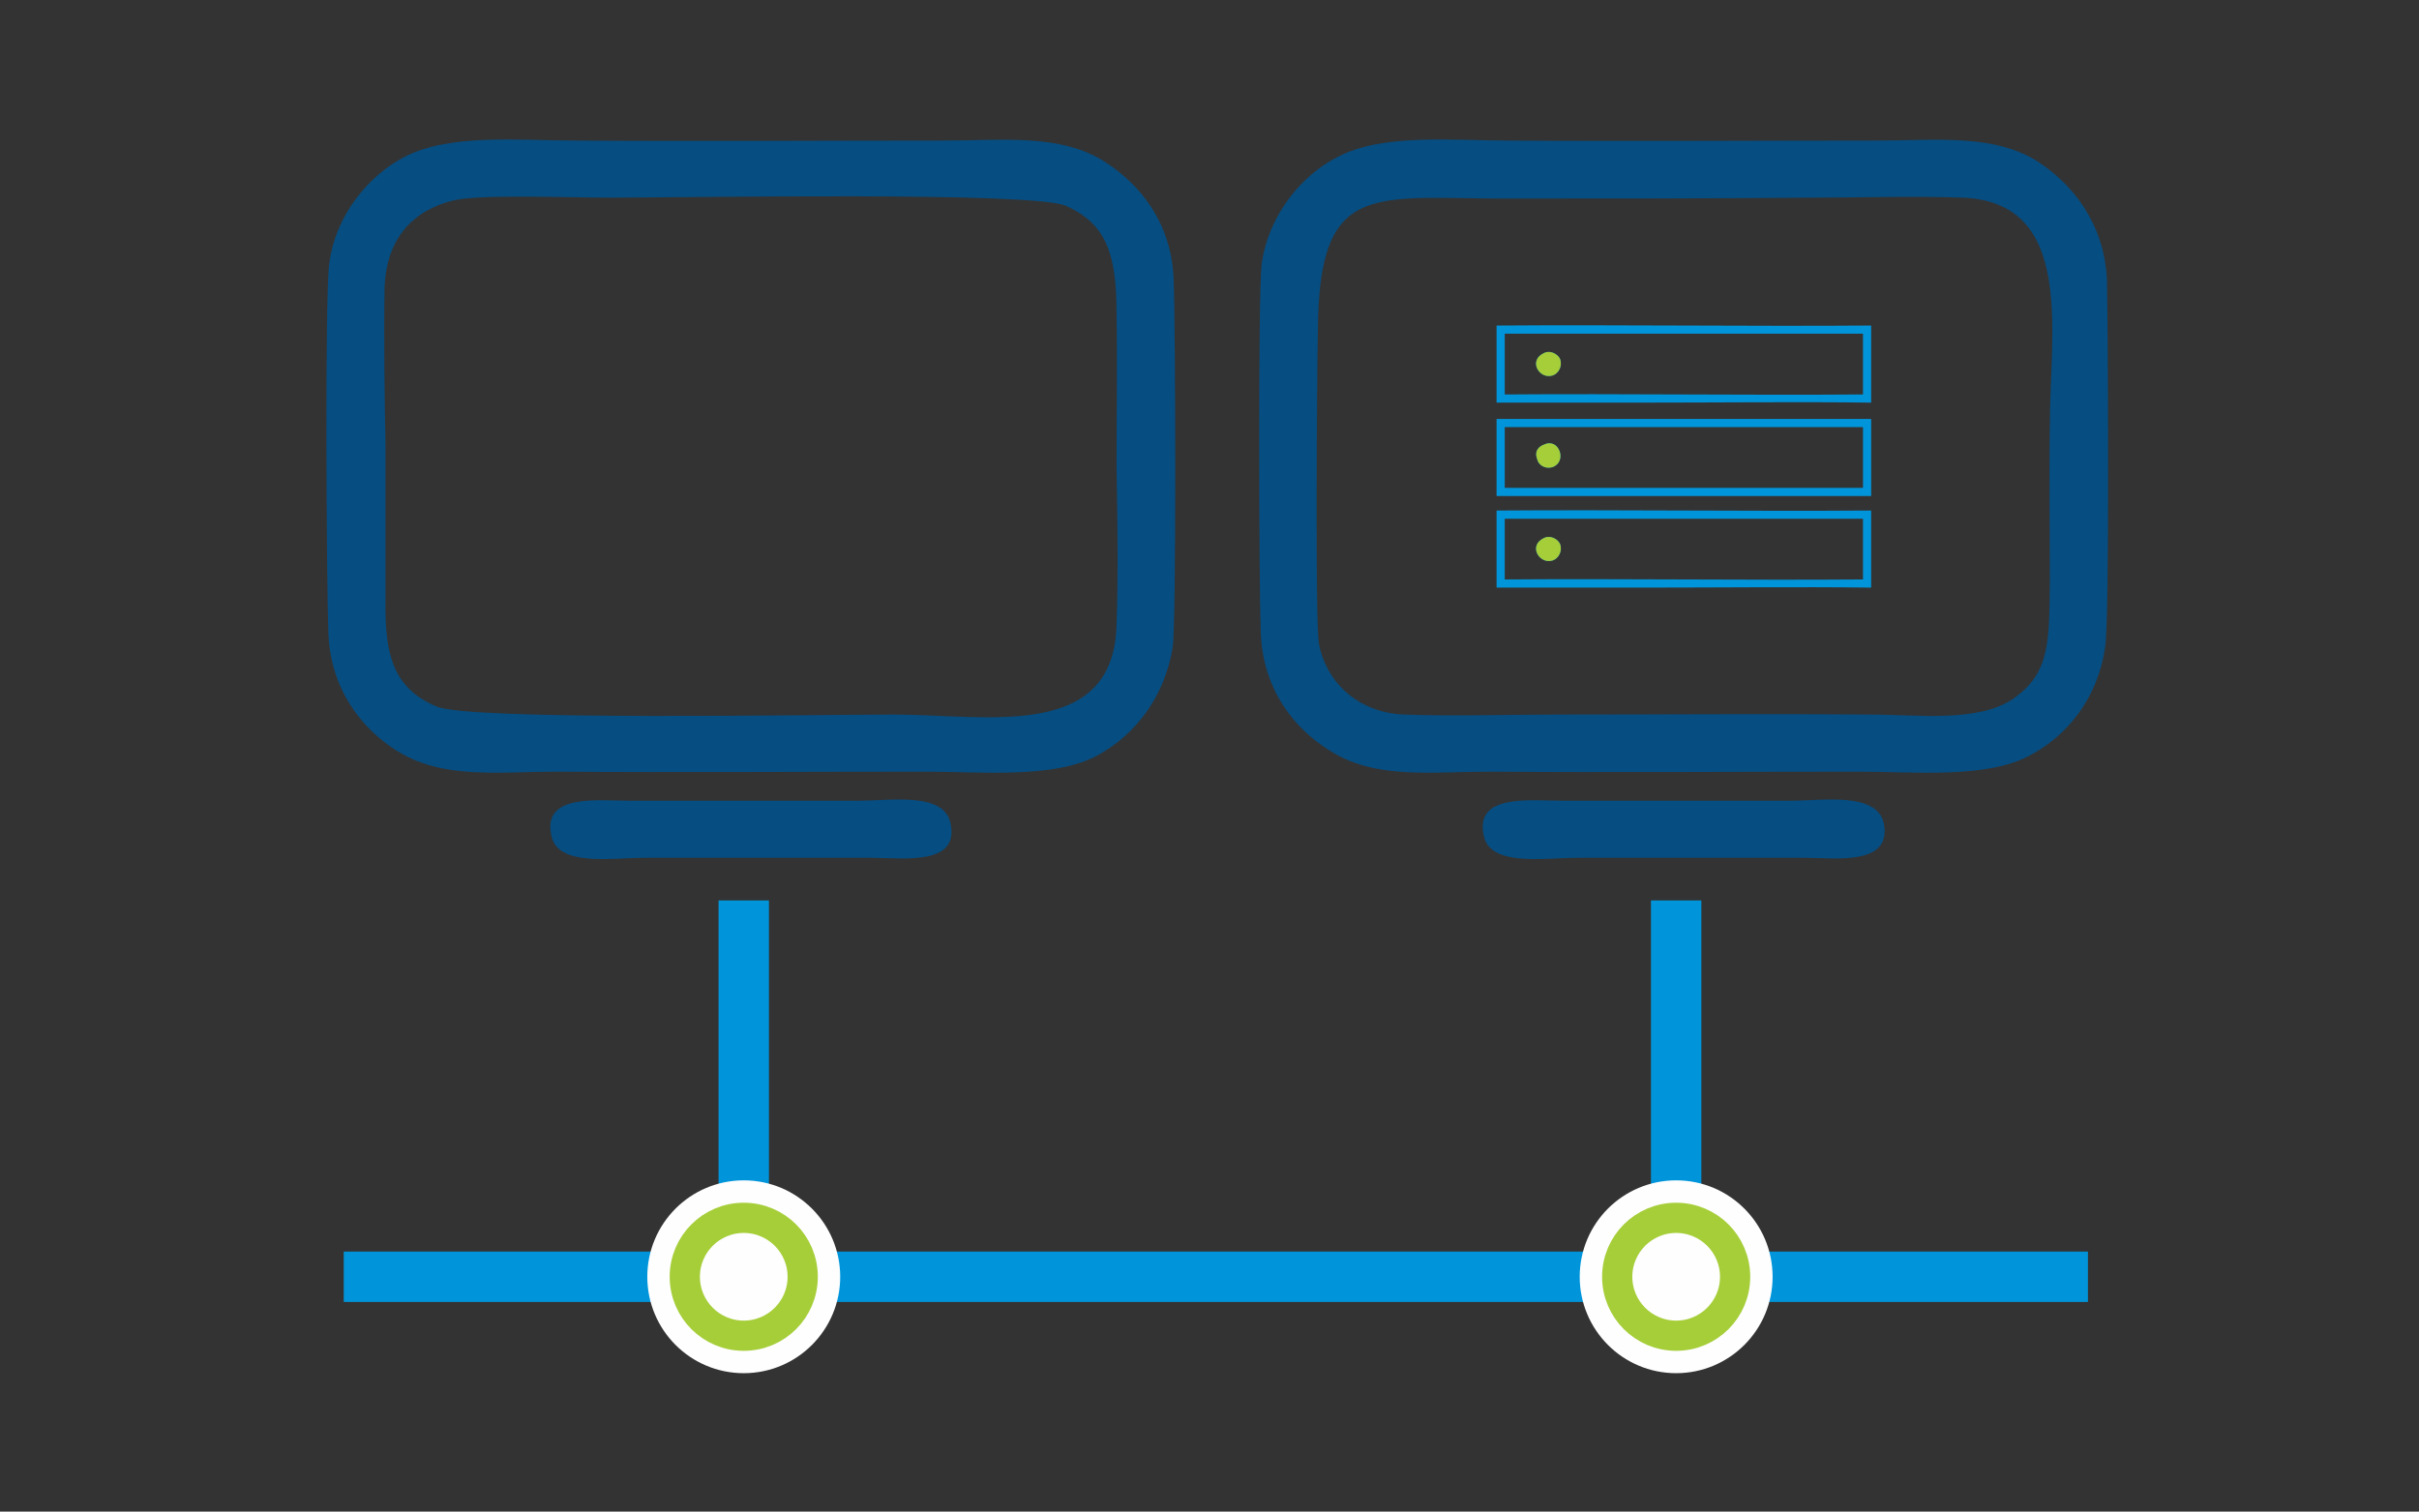 <?xml version="1.0" encoding="UTF-8"?>
<!DOCTYPE svg PUBLIC "-//W3C//DTD SVG 1.1//EN" "http://www.w3.org/Graphics/SVG/1.1/DTD/svg11.dtd">
<!-- Creator: CorelDRAW X8 -->
<svg xmlns="http://www.w3.org/2000/svg" xml:space="preserve" width="2.667in" height="1.667in" version="1.1" style="shape-rendering:geometricPrecision; text-rendering:geometricPrecision; image-rendering:optimizeQuality; fill-rule:evenodd; clip-rule:evenodd"
viewBox="0 0 2667 1667"
 xmlns:xlink="http://www.w3.org/1999/xlink">
 <rect x="0" y="0" width="2667" height="1667" fill="#333333" stroke="none"/>
 <defs>
  <style type="text/css">
   <![CDATA[
    .str3 {stroke:#A6CE39;stroke-width:33.331}
    .str2 {stroke:#A6CE39;stroke-width:33.331}
    .str1 {stroke:#FEFEFE;stroke-width:26.665}
    .str0 {stroke:#0095DA;stroke-width:55.555}
    .fil2 {fill:none}
    .fil4 {fill:#FEFEFE}
    .fil0 {fill:#0095DA}
    .fil3 {fill:#064D81}
    .fil1 {fill:#A6CE39}
   ]]>
  </style>
 </defs>
 <g id="Layer_x0020_1">
  <g id="_1767535092160">
   <path class="fil0" d="M1659 572l395 0 0 67c-131,1 -264,-1 -395,0l0 -52 0 -15zm-9 76l159 0c82,0 173,-1 254,0l0 -85c-137,1 -276,-1 -413,0l0 78 0 7z"/>
   <path class="fil0" d="M1703 593c-19,8 -6,30 9,25 6,-2 11,-10 8,-18 -2,-5 -10,-10 -17,-7z"/>
   <path class="fil0" d="M1659 471l395 0 0 67 -395 0 0 -56 0 -11zm-9 76l413 0 0 -85 -413 0 0 85z"/>
   <path class="fil0" d="M1659 368l395 0 0 67c-131,1 -264,-1 -395,0l0 -52 0 -15zm-9 76l159 0c82,0 173,-1 254,0l0 -85c-137,1 -276,-1 -413,0l0 78 0 7z"/>
   <path class="fil0" d="M1703 490c-6,2 -12,7 -8,17 1,5 8,11 17,8 16,-6 7,-32 -9,-25z"/>
   <path class="fil0" d="M1703 389c-19,8 -6,30 9,25 6,-2 11,-10 8,-18 -2,-5 -10,-10 -17,-7z"/>
   <path class="fil1" d="M1703 593c-19,8 -6,30 9,25 6,-2 11,-10 8,-18 -2,-5 -10,-10 -17,-7z"/>
   <path class="fil1" d="M1703 490c-6,2 -12,7 -8,17 1,5 8,11 17,8 16,-6 7,-32 -9,-25z"/>
   <path class="fil1" d="M1703 389c-19,8 -6,30 9,25 6,-2 11,-10 8,-18 -2,-5 -10,-10 -17,-7z"/>
  </g>
  <g id="_1767535093472">
   <line class="fil2 str0" x1="379" y1="1408" x2="2302" y2= "1408" />
  </g>
  <path class="fil3" d="M1454 709c-4,-27 -2,-295 -1,-344 1,-162 56,-147 198,-146 114,0 229,0 344,-1 55,0 115,-2 170,0 123,6 95,149 95,250 -1,58 0,116 0,174 -1,65 1,100 -41,129 -39,26 -105,17 -157,17 -115,-1 -230,0 -344,0 -56,0 -115,2 -170,0 -50,-2 -86,-35 -94,-79zm867 4c5,-29 3,-356 2,-404 -3,-64 -39,-106 -75,-130 -49,-32 -114,-24 -178,-24 -136,0 -272,1 -408,0 -60,0 -138,-8 -187,18 -38,19 -76,62 -84,118 -4,34 -3,355 -1,406 2,64 38,107 75,130 50,33 112,24 178,24 135,1 271,0 407,0 59,0 141,8 188,-18 40,-21 75,-62 83,-120z"/>
  <path class="fil3" d="M500 221c28,-7 133,-3 170,-3 91,0 469,-7 505,9 46,20 56,56 56,118 1,57 0,113 0,170 1,57 2,117 0,174 -3,129 -144,99 -245,99 -89,0 -470,7 -505,-9 -47,-20 -57,-56 -56,-118 0,-56 0,-113 0,-170 -1,-57 -2,-117 -1,-174 2,-54 31,-85 76,-96zm793 492c4,-29 3,-356 1,-404 -2,-64 -38,-106 -75,-130 -49,-32 -113,-24 -178,-24 -135,0 -271,1 -407,0 -61,0 -138,-8 -188,18 -37,19 -76,62 -83,118 -5,34 -3,356 -1,406 2,64 38,107 74,130 51,33 113,24 178,24 136,1 272,0 408,0 59,0 141,8 188,-18 39,-21 74,-62 83,-120z"/>
  <path class="fil3" d="M608 922c7,34 67,24 101,24l253 0c34,0 96,9 86,-38 -7,-35 -66,-25 -101,-25l-254 0c-34,0 -96,-8 -85,39z"/>
  <path class="fil3" d="M1636 922c7,34 67,24 102,24l253 0c33,0 95,9 86,-38 -8,-35 -67,-25 -102,-25l-253 0c-35,0 -97,-8 -86,39z"/>
  <g id="_1767535090496">
   <line class="fil2 str0" x1="820" y1="1408" x2="820" y2= "993" />
  </g>
  <g id="_1767535088704">
   <line class="fil2 str0" x1="1848" y1="1408" x2="1848" y2= "993" />
  </g>
  <circle class="fil4 str1" cx="820" cy="1408" r="93"/>
  <circle class="fil4 str1" cx="1848" cy="1408" r="93"/>
  <circle class="fil2 str2" cx="820" cy="1408" r="65"/>
  <circle class="fil2 str3" cx="1848" cy="1408" r="65"/>
 </g>
</svg>

